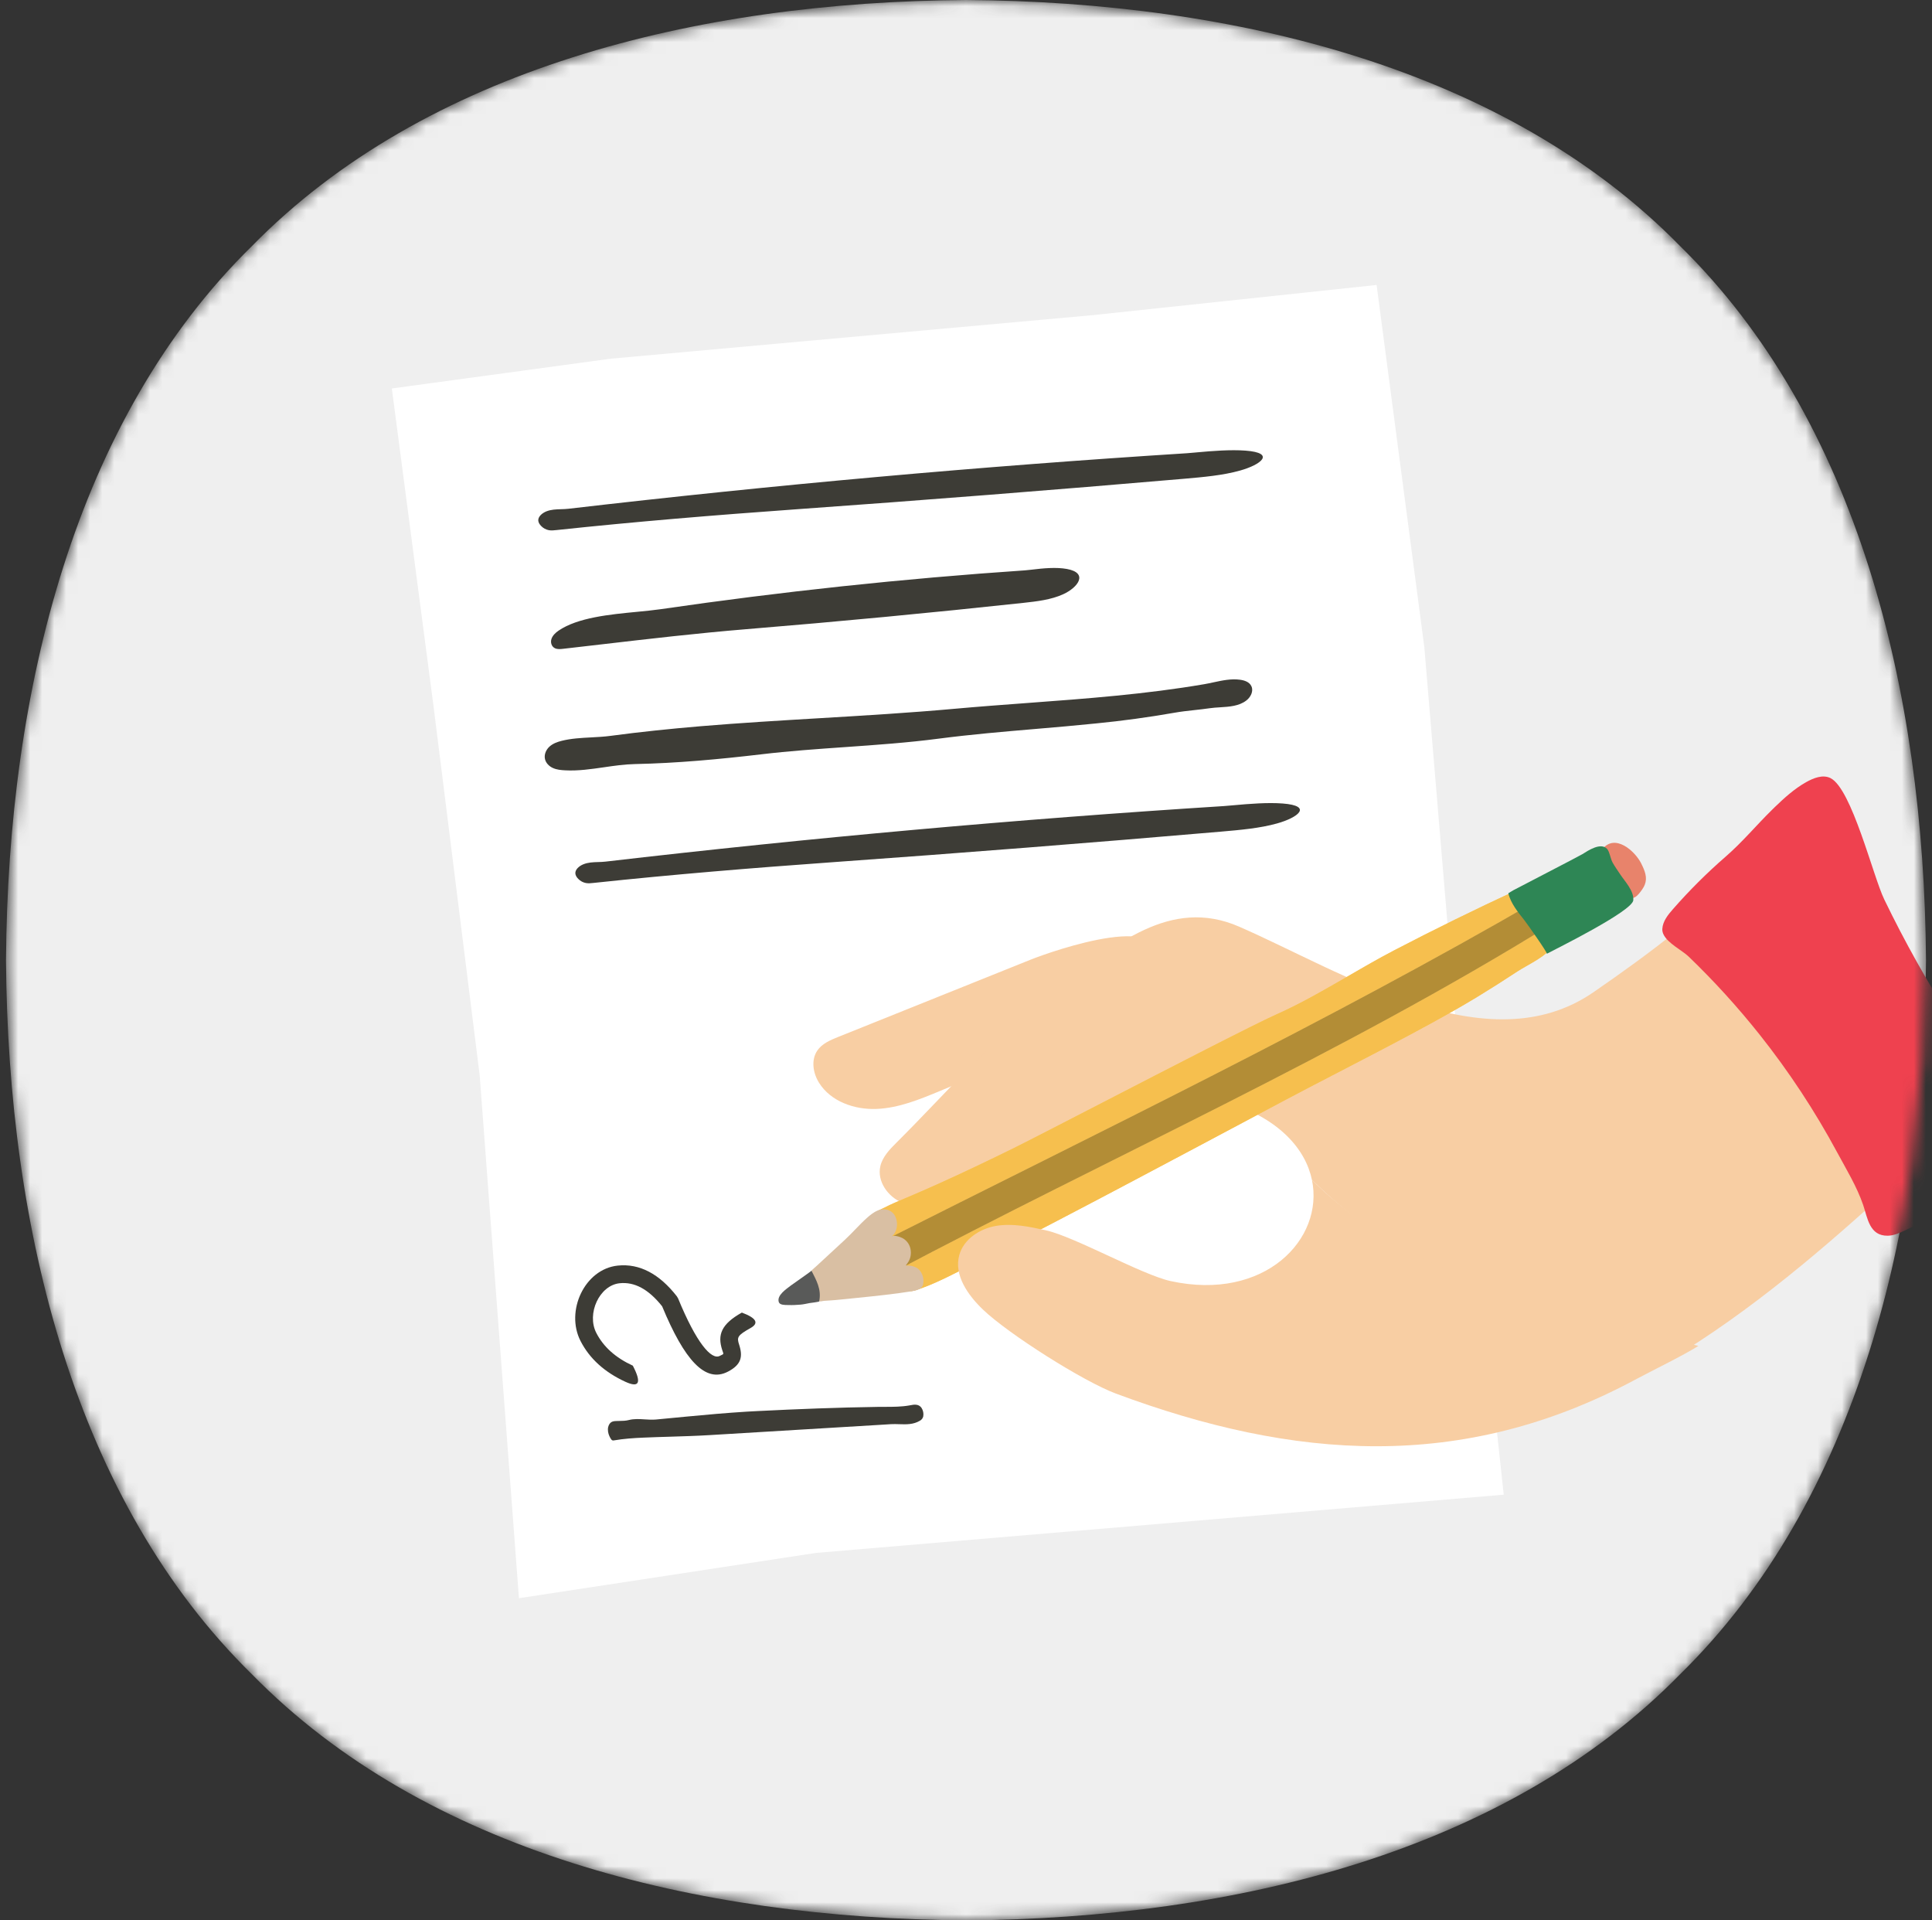 <svg width="161" height="160" viewBox="0 0 161 160" fill="none" xmlns="http://www.w3.org/2000/svg">
<rect x="0" y="0" width="161" height="160" fill="#333333" stroke="none"/>
<mask id="mask0" mask-type="alpha" maskUnits="userSpaceOnUse" x="0" y="0" width="161" height="160">
<path d="M140.003 20.497C125.556 5.756 103.028 0.153 80.5 0C57.972 0.153 35.444 5.757 20.999 20.497C6.256 34.946 0.653 57.472 0.5 80C0.654 102.528 6.257 125.056 20.999 139.501C35.443 154.244 57.972 159.847 80.5 160C103.028 159.847 125.555 154.244 140.003 139.501C154.744 125.055 160.347 102.527 160.5 80C160.347 57.471 154.744 34.944 140.003 20.497Z" fill="#EFEFEF"/>
</mask>
<g mask="url(#mask0)">
<path d="M140.003 20.497C125.556 5.756 103.028 0.153 80.5 0C57.972 0.153 35.444 5.757 20.999 20.497C6.256 34.946 0.653 57.472 0.5 80C0.654 102.528 6.257 125.056 20.999 139.501C35.443 154.244 57.972 159.847 80.5 160C103.028 159.847 125.555 154.244 140.003 139.501C154.744 125.055 160.347 102.527 160.5 80C160.347 57.471 154.744 34.944 140.003 20.497Z" fill="#EFEFEF"/>
<path d="M32.653 32.366L50.887 29.886L91.021 26.261L114.717 23.743L118.694 53.92L122.17 95.405L125.311 124.533L67.991 129.386L43.245 133.159L39.975 89.604L36.141 58.946L32.653 32.366Z" fill="white"/>
<path fill-rule="evenodd" clip-rule="evenodd" d="M99.74 37.69C101.026 37.571 102.561 37.451 103.798 37.545C106.322 37.738 105.102 38.714 103.329 39.208C101.921 39.604 100.268 39.752 98.676 39.889C87.868 40.819 77.056 41.67 66.238 42.441C59.637 42.913 52.956 43.462 46.374 44.164C46.161 44.189 45.943 44.21 45.739 44.174C45.496 44.128 45.273 44.008 45.101 43.83C44.968 43.695 44.864 43.537 44.855 43.362C44.843 43.051 45.157 42.759 45.526 42.608C45.927 42.449 46.338 42.437 46.754 42.425C46.958 42.419 47.163 42.413 47.369 42.389C64.504 40.397 81.689 38.854 98.905 37.762C99.083 37.75 99.339 37.727 99.648 37.699L99.74 37.69ZM88.91 47.405C88.025 47.242 86.929 47.347 86.013 47.458L86.015 47.459C85.762 47.49 85.556 47.511 85.418 47.52C75.251 48.21 65.114 49.291 55.029 50.76C54.45 50.844 53.784 50.908 53.078 50.977L53.078 50.977H53.078H53.078C50.818 51.194 48.143 51.452 46.547 52.543C46.283 52.724 46.041 52.959 45.951 53.247C45.861 53.532 45.962 53.875 46.242 54.008C46.447 54.106 46.694 54.084 46.924 54.057C47.975 53.937 49.029 53.815 50.084 53.692L50.085 53.692C54.097 53.225 58.134 52.755 62.15 52.426C69.869 51.793 77.579 51.061 85.279 50.23C86.416 50.106 87.594 49.97 88.598 49.511C89.855 48.937 90.713 47.735 88.91 47.405ZM78.246 61.54C80.914 61.193 83.595 60.964 86.277 60.736L86.277 60.736L86.277 60.736L86.277 60.736C87.966 60.592 89.656 60.448 91.342 60.274C93.522 60.061 95.692 59.765 97.849 59.387C98.41 59.286 98.98 59.224 99.549 59.162C99.969 59.116 100.388 59.07 100.803 59.009C101.075 58.968 101.366 58.95 101.661 58.932C102.442 58.884 103.258 58.833 103.866 58.359C104.219 58.088 104.476 57.591 104.286 57.181C104.125 56.818 103.702 56.68 103.319 56.632C102.585 56.536 101.854 56.694 101.13 56.849L101.13 56.849L101.13 56.849C100.868 56.906 100.607 56.962 100.347 57.006C95.491 57.84 90.533 58.208 85.595 58.573C83.568 58.723 81.546 58.873 79.535 59.055C75.797 59.392 72.051 59.615 68.305 59.838L68.305 59.838L68.305 59.838L68.305 59.838H68.305H68.305H68.305C64.987 60.035 61.67 60.232 58.359 60.509C55.863 60.721 53.37 60.976 50.886 61.309C50.356 61.381 49.81 61.409 49.264 61.438H49.264H49.264H49.264C48.429 61.482 47.592 61.526 46.801 61.725C46.443 61.815 46.08 61.947 45.8 62.196C45.518 62.446 45.333 62.845 45.411 63.224C45.482 63.573 45.763 63.85 46.08 63.99C46.399 64.133 46.747 64.163 47.092 64.182C48.165 64.241 49.244 64.084 50.325 63.928C51.181 63.803 52.038 63.679 52.894 63.661C56.429 63.587 59.937 63.26 63.438 62.848C65.753 62.573 68.08 62.41 70.412 62.247C73.023 62.064 75.638 61.881 78.246 61.54ZM73.211 118.722C73.346 118.714 73.481 118.705 73.617 118.697C73.827 118.683 74.037 118.67 74.248 118.658C74.477 118.645 74.708 118.652 74.94 118.66C75.526 118.679 76.112 118.698 76.656 118.372C76.797 118.299 76.9 118.168 76.937 118.013C76.98 117.768 76.931 117.516 76.797 117.307C76.703 117.161 76.549 117.065 76.377 117.043C76.202 117.016 76.031 117.049 75.86 117.082L75.858 117.082L75.79 117.095C75.123 117.214 74.448 117.214 73.772 117.215H73.772C73.566 117.215 73.36 117.215 73.154 117.218C69.82 117.269 66.479 117.398 63.14 117.566C62.836 117.58 62.532 117.596 62.227 117.615C60.545 117.72 58.867 117.869 57.189 118.029L54.668 118.27C54.357 118.299 54.042 118.279 53.728 118.259C53.282 118.231 52.836 118.202 52.402 118.314C52.147 118.38 51.902 118.384 51.649 118.388C51.548 118.39 51.446 118.391 51.341 118.397C51.191 118.403 51.038 118.415 50.905 118.516C50.773 118.619 50.661 118.827 50.659 119.093C50.653 119.356 50.749 119.615 50.862 119.811C50.909 119.895 50.961 119.971 51.022 120.001C51.071 120.025 51.121 120.018 51.17 120.009C51.993 119.868 52.793 119.815 53.629 119.779C54.367 119.746 55.109 119.724 55.85 119.702H55.85H55.85H55.851C56.935 119.669 58.018 119.636 59.091 119.572L73.211 118.722ZM106.888 66.945C105.651 66.85 104.116 66.971 102.83 67.089H102.831C102.48 67.122 102.191 67.148 101.994 67.16C84.778 68.252 67.593 69.796 50.458 71.788C50.251 71.812 50.045 71.818 49.84 71.824C49.425 71.837 49.016 71.849 48.617 72.009C48.247 72.158 47.932 72.45 47.945 72.762C47.954 72.937 48.057 73.095 48.192 73.23C48.364 73.408 48.586 73.527 48.829 73.573C49.033 73.609 49.251 73.588 49.464 73.563C56.047 72.861 62.726 72.313 69.328 71.841C80.147 71.069 90.959 70.218 101.766 69.288C103.359 69.151 105.01 69.004 106.419 68.608C108.192 68.113 109.413 67.138 106.888 66.945Z" fill="#3D3C36"/>
<path d="M60.664 114.28C61.773 113.701 61.923 113.042 61.591 112.021C61.394 111.418 61.452 111.263 62.543 110.65C63.271 110.242 63.031 109.813 61.821 109.361C60.103 110.323 59.773 111.216 60.185 112.48C60.318 112.887 60.343 112.781 59.981 112.97C59.285 113.333 58.036 111.901 56.507 108.18L56.405 108.007C54.95 106.14 53.295 105.255 51.48 105.446C48.709 105.737 47.104 109.24 48.376 111.725C49.127 113.194 50.383 114.33 52.117 115.127C53.275 115.659 53.48 115.21 52.735 113.784C51.29 113.119 50.283 112.21 49.69 111.051C48.871 109.45 49.95 107.093 51.635 106.917C52.864 106.788 54.033 107.397 55.178 108.839C57.026 113.297 58.765 115.272 60.664 114.28Z" fill="#3D3C36"/>
<path d="M85.887 79.956L69.853 86.394C69.198 86.657 68.503 86.949 68.107 87.534C67.575 88.318 67.751 89.412 68.253 90.213C69.228 91.778 71.216 92.47 73.057 92.394C74.898 92.316 76.646 91.599 78.347 90.891C83.614 88.705 88.922 86.497 93.652 83.312C94.625 82.659 95.612 81.912 96.076 80.834C98.378 75.461 87.587 79.273 85.887 79.956Z" fill="#F8CEA3"/>
<path d="M146.234 71.42C142.474 75.742 137.48 79.432 132.789 82.669C123.934 88.778 111.905 80.973 103.252 77.203C97.501 74.698 92.876 78.812 88.397 82.099C83.439 85.737 79.097 90.831 74.709 95.2C74.137 95.766 73.546 96.381 73.362 97.163C73.069 98.424 74.003 99.737 75.207 100.211C76.412 100.688 77.784 100.486 79.006 100.055C81.276 99.254 83.206 97.727 85.088 96.224C90.297 92.07 95.639 89.641 102.441 91.882C106.641 93.267 108.792 95.745 109.328 98.303C117.654 106.581 129.192 109.947 140.365 112.553C147.178 108.271 153.233 102.931 159.137 97.493C162.191 94.676 149.918 67.184 146.234 71.42Z" fill="#F8CEA3"/>
<path d="M140.709 79.689C142.827 81.726 144.806 83.901 146.634 86.2C149.072 89.269 151.232 92.548 153.09 95.999C153.856 97.42 154.741 98.865 155.265 100.399C155.632 101.479 155.785 102.985 157.319 102.957C157.803 102.947 158.26 102.746 158.699 102.541C160.694 101.601 162.608 100.496 164.419 99.237C165.099 98.765 166.562 98.032 166.895 97.263C167.255 96.426 166.587 95.178 166.439 94.359C166.242 93.255 166.184 92.204 165.822 91.12C165.12 89.02 163.987 87.082 162.793 85.23C160.658 81.915 158.728 78.473 157.014 74.923C156.096 73.025 154.316 65.725 152.546 64.832C151.892 64.504 151.109 64.835 150.524 65.16C149.551 65.703 148.701 66.472 147.904 67.242C147.825 67.318 147.744 67.396 147.668 67.473C146.318 68.801 145.226 70.136 143.791 71.384C142.233 72.739 140.769 74.198 139.409 75.752C138.995 76.225 138.569 76.754 138.528 77.382C138.516 77.545 138.553 77.701 138.623 77.85C138.975 78.597 140.186 79.186 140.709 79.689Z" fill="#EF414F"/>
<path d="M137.065 73.71C137.295 73.119 137.084 72.565 136.75 71.908C136.24 70.909 134.595 69.433 133.548 70.732C133.532 70.754 134.13 72.108 134.199 72.268C134.427 72.797 134.772 73.268 135.005 73.795C135.129 74.075 135.267 74.356 135.481 74.575C136.069 75.176 136.512 74.591 136.863 74.084C136.951 73.957 137.017 73.833 137.065 73.71Z" fill="#E8836B"/>
<path d="M73.058 100.963C73.238 100.816 73.513 100.715 73.706 100.615C74.285 100.314 74.886 100.065 75.486 99.814C76.369 99.441 77.248 99.057 78.123 98.664C80.218 97.716 82.297 96.734 84.359 95.716C87.219 94.313 103.476 85.803 106.369 84.517C109.726 83.025 112.901 80.889 116.174 79.184C119.543 77.43 122.953 75.755 126.401 74.162C128.181 73.339 130.148 77.237 129.418 78.74C128.979 79.648 127.264 80.397 126.441 80.942C125.329 81.677 124.202 82.391 123.063 83.085C118.727 85.722 111.704 89.207 107.223 91.588C102.907 93.881 87.34 102.209 82.945 104.351C80.984 105.305 78.347 106.876 76.257 107.51C74.742 107.97 74.019 105.813 73.37 104.468C72.889 103.471 72.68 103.066 72.705 101.918C72.71 101.627 72.775 101.274 72.971 101.047C72.997 101.017 73.026 100.989 73.057 100.963" fill="#F9CC6C"/>
<path fill-rule="evenodd" clip-rule="evenodd" d="M84.052 98.157C80.368 99.997 76.685 101.837 73.011 103.689V103.691C72.788 103.16 72.688 102.717 72.705 101.917C72.71 101.627 72.774 101.274 72.971 101.047C72.998 101.017 73.027 100.989 73.059 100.963C73.186 100.86 73.36 100.778 73.52 100.704C73.586 100.673 73.65 100.643 73.707 100.614C74.243 100.336 74.8 100.102 75.356 99.868C75.4 99.85 75.443 99.831 75.486 99.813C76.37 99.44 77.249 99.057 78.124 98.664C80.221 97.722 82.295 96.729 84.36 95.716C85.424 95.194 88.346 93.687 91.743 91.934C97.471 88.978 104.552 85.325 106.368 84.517C108.401 83.614 110.367 82.474 112.328 81.338C113.606 80.597 114.882 79.858 116.173 79.185C119.542 77.431 122.953 75.756 126.401 74.162C127.078 73.849 127.78 74.22 128.351 74.879C113.994 83.202 99.023 90.68 84.052 98.157ZM81.132 105.281C79.526 106.125 77.751 107.057 76.256 107.51C75.31 107.797 74.672 107.062 74.169 106.143C80.379 102.854 86.663 99.71 92.942 96.57C105.331 90.372 117.698 84.185 129.421 76.921C129.612 77.616 129.639 78.287 129.419 78.74C129.091 79.417 128.056 80.005 127.209 80.486C126.919 80.651 126.651 80.803 126.442 80.942C125.329 81.677 124.202 82.391 123.063 83.085C119.947 84.98 115.442 87.313 111.491 89.36C109.945 90.161 108.483 90.918 107.223 91.587C106.59 91.924 105.714 92.39 104.667 92.948C98.579 96.192 86.695 102.523 82.944 104.351C82.386 104.623 81.772 104.945 81.132 105.281Z" fill="#F6BF4E"/>
<path d="M73.37 104.469C73.614 104.974 73.867 105.59 74.17 106.143C92.632 96.363 111.757 87.867 129.42 76.922C129.213 76.172 128.848 75.477 128.349 74.881C110.46 85.251 91.618 94.309 73.009 103.691C73.107 103.921 73.224 104.166 73.369 104.469" fill="#B38D36"/>
<path d="M67.152 107.371C67.082 107.785 67.761 108.392 68.263 108.428C68.464 108.443 68.497 108.397 68.706 108.382C69.013 108.361 69.319 108.345 69.627 108.316L70.456 108.236C71.173 108.164 71.888 108.093 72.604 108.015C73.348 107.937 74.091 107.85 74.832 107.754C75.122 107.716 75.411 107.675 75.699 107.627C76.08 107.564 76.778 107.504 76.906 107.074C77.012 106.718 76.945 106.322 76.754 106.003C76.68 105.874 76.581 105.763 76.462 105.675C76.282 105.562 76.08 105.488 75.869 105.458C75.808 105.446 75.483 105.438 75.483 105.438C75.483 105.438 75.633 105.234 75.683 105.155C75.921 104.782 75.968 104.317 75.83 103.891C75.723 103.578 75.502 103.315 75.212 103.157C75.019 103.051 74.491 102.874 74.294 103.028C74.761 102.662 74.868 101.954 74.633 101.412C74.556 101.216 74.421 101.048 74.246 100.931C73.482 100.465 72.77 101.005 72.243 101.475C71.63 102.02 71.008 102.743 70.404 103.299C69.794 103.859 69.187 104.422 68.581 104.984L68.06 105.465C68.023 105.5 67.613 105.853 67.623 105.868C67.769 106.118 67.218 106.989 67.152 107.371Z" fill="#D9BFA3"/>
<path d="M65.612 108.732H65.72C66.049 108.746 66.379 108.726 66.705 108.699C66.963 108.679 67.198 108.619 67.451 108.572C67.532 108.557 68.254 108.476 68.263 108.428C68.479 107.417 68.015 106.655 67.623 105.868C67.638 105.9 66.047 106.993 65.906 107.105C65.549 107.388 64.705 107.92 64.902 108.492C64.983 108.726 65.363 108.729 65.612 108.731" fill="#595A59"/>
<path d="M126.123 74.167C125.977 74.247 125.834 74.332 125.694 74.422C125.887 75.252 126.506 76.011 127.026 76.665C127.235 76.926 128.993 79.415 128.904 79.464C129.596 79.093 136.034 75.92 136.108 75.005C136.17 74.224 135.412 73.445 135.015 72.846C134.798 72.519 134.568 72.198 134.377 71.854C134.216 71.566 134.124 70.93 133.913 70.716C133.384 70.176 132.365 70.851 131.864 71.167C131.608 71.328 126.383 74.022 126.123 74.167Z" fill="#2E8655"/>
<path d="M87.129 102.5C85.777 102.204 84.386 101.909 83.02 102.136C81.656 102.363 80.304 103.24 79.939 104.574C79.48 106.249 80.663 107.914 81.917 109.115C84.014 111.126 90.268 115.095 92.99 116.11C107.79 121.616 121.832 122.69 136.251 114.959C137.655 114.206 140.192 112.979 141.535 112.137C130.363 109.53 117.654 106.582 109.328 98.303C110.359 103.226 105.407 108.448 97.555 106.737C95.153 106.213 89.532 103.023 87.129 102.5Z" fill="#F8CEA3"/>
</g>
</svg>
